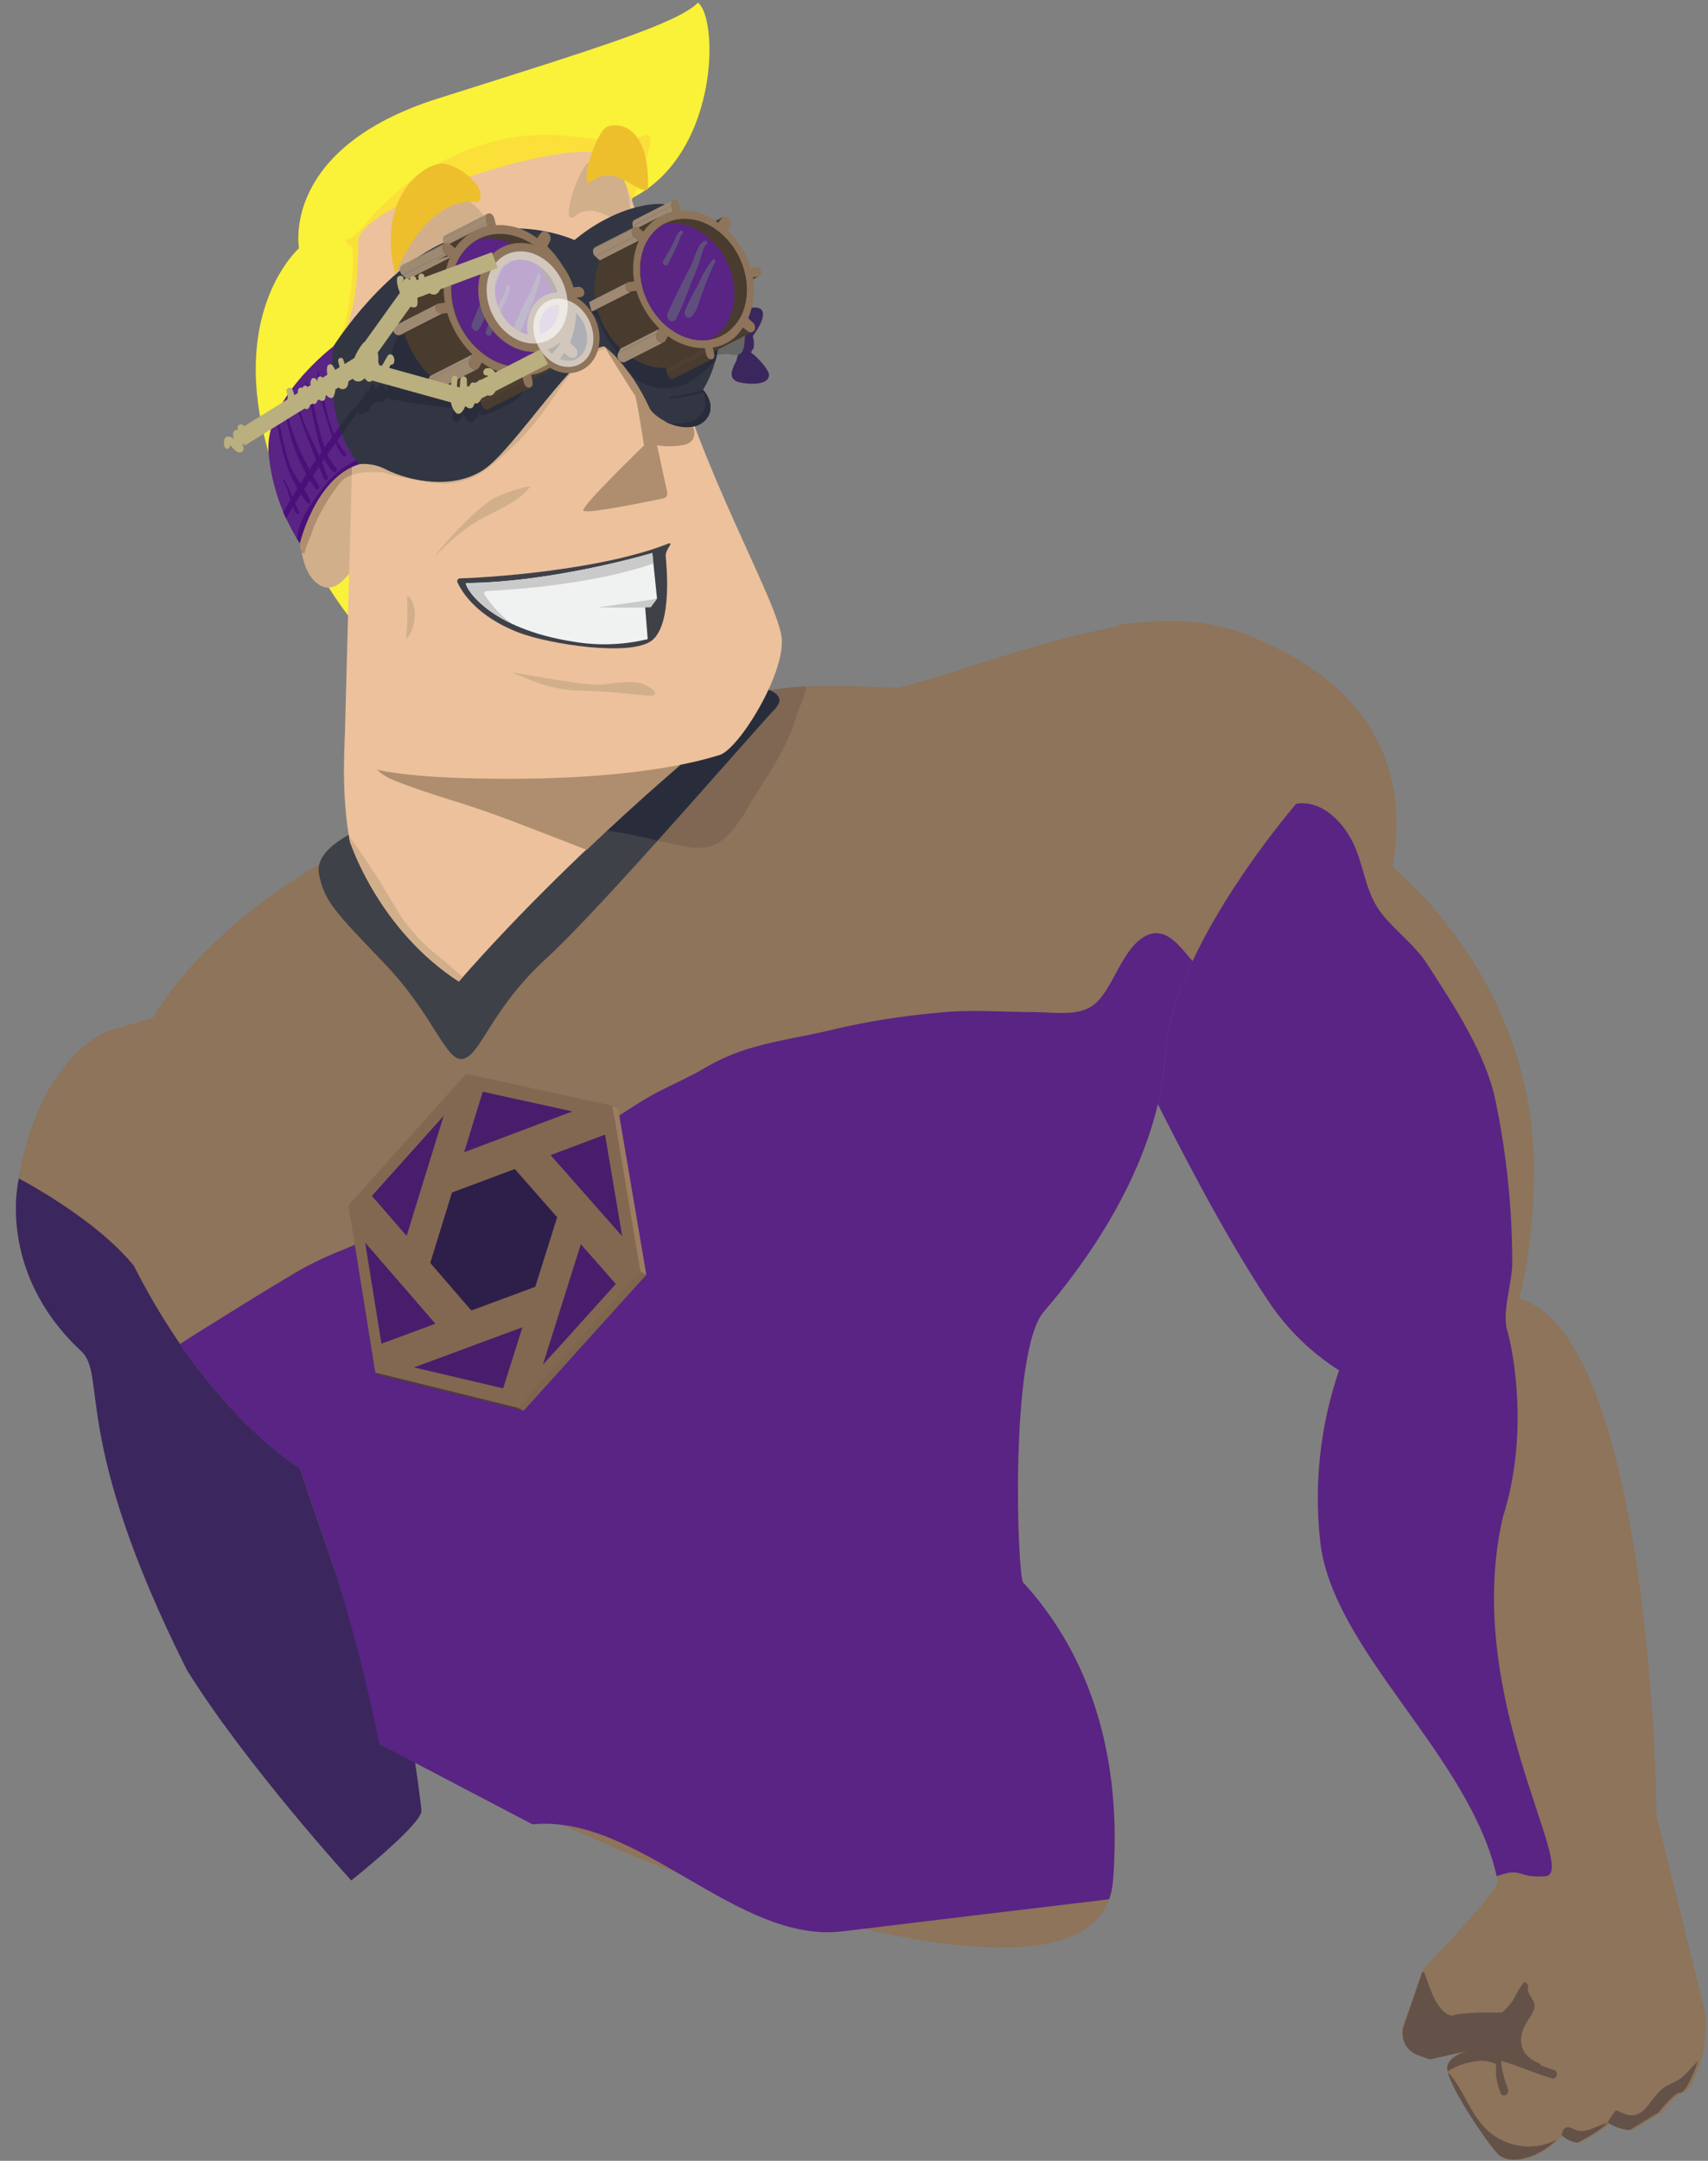 <?xml version="1.0" encoding="UTF-8"?>
<svg width="102px" height="129px" viewBox="0 0 102 129" version="1.1" xmlns="http://www.w3.org/2000/svg" xmlns:xlink="http://www.w3.org/1999/xlink">
    <rect x="0" y="0" width="102" height="129" fill="#808080" stroke="none"/>
    <title>4FFBF65D-E167-4DC0-A893-4EEF5E45D62A</title>
    <g id="Original" stroke="none" stroke-width="1" fill="none" fill-rule="evenodd">
        <g id="Dashboard---No-Backups-/-No-Snapshot-Key" transform="translate(-228, -97)">
            <g id="Backups-Widget---No-Key" transform="translate(190, 60)">
                <g id="Notification">
                    <g id="Graphic" transform="translate(30, 30)">
                        <g id="Notification-graphic" transform="translate(8, 7)">
                            <g id="Front_Stance" transform="translate(66, 37)">
                                <path d="M0.755,0.302 C0.755,0.302 4.292,-0.2 6.383,0.302 C7.927,0.674 19.315,3.571 17.114,15.025 C14.912,26.48 7.373,29.693 2.811,28.253 L0.755,0.302 Z" id="Path" fill="#8D745A"></path>
                                <path d="M3.392,25.433 C3.392,25.433 6.065,35.223 9.692,40.624 C13.32,46.025 17.335,45.213 18.509,49.403 C21.749,47.176 25.432,43.826 25.602,33.19 C25.771,22.554 18.678,15.134 13.722,12.195 C8.765,9.256 3.392,25.433 3.392,25.433 Z" id="Path" fill="#8D745A"></path>
                                <path d="M14.469,43.503 C14.469,43.503 12.102,48.286 12.828,54.961 C13.555,61.636 22.04,67.954 23.466,75.384 C22.728,76.746 18.966,80.556 18.966,80.556 L17.81,83.853 C17.565,84.572 17.928,85.358 18.63,85.627 L19.374,85.901 L22.268,85.244 C22.268,85.244 20.361,85.507 20.433,86.494 C20.506,87.481 22.739,90.813 23.473,91.603 C24.207,92.393 26.2,91.842 27.343,90.462 C27.608,90.722 27.949,90.889 28.315,90.936 C28.315,90.936 29.641,90.283 30.167,89.718 C30.559,89.98 31.011,90.137 31.479,90.174 L33.227,89.121 C33.227,89.121 34.21,87.892 34.536,87.923 C34.861,87.955 35.38,86.771 35.574,86.073 C35.768,85.374 36.028,83.913 35.747,82.835 C35.467,81.757 33.522,73.765 32.912,71.346 C32.961,68.21 32.057,40.905 23.982,40.399 C15.906,39.894 14.469,43.503 14.469,43.503 Z" id="Path" fill="#8D745A"></path>
                                <path d="M23.753,53.557 C25.328,48.641 24.369,43.658 24.02,42.467 C23.673,41.351 24.29,39.658 24.31,38.461 C24.312,35.261 23.992,32.069 23.355,28.934 C22.812,25.999 20.838,23.053 19.246,20.581 C18.554,19.478 17.412,18.642 16.584,17.631 C15.622,16.458 15.528,15.138 15.009,13.789 C14.192,11.658 12.06,9.951 10.101,11.637 C9.225,12.392 8.616,14.313 7.38,14.376 C4.918,14.367 2.463,14.11 0.052,13.607 L0.744,27.92 C1.09,28.116 2.025,28.229 2.821,28.271 C4.258,31.15 7.131,36.772 9.727,40.642 C10.836,42.319 12.282,43.739 13.971,44.81 C12.849,48.076 12.462,51.555 12.839,54.993 C13.552,61.552 21.738,67.746 23.383,75.008 C24.94,74.436 24.584,75.142 26.29,75.008 C28.35,74.822 21.275,64.235 23.753,53.557 Z" id="Path" fill="#592484"></path>
                                <path d="M22.472,89.805 C21.711,88.899 21.275,87.544 20.458,86.705 C20.735,87.846 22.739,90.824 23.424,91.561 C24.11,92.298 25.806,91.874 26.955,90.743 C25.428,91.526 23.57,91.137 22.472,89.805 L22.472,89.805 Z" id="Path" fill="#645148"></path>
                                <path d="M34.332,87.93 C34.653,87.958 35.166,86.793 35.37,86.104 L35.37,86.059 C35.1,86.354 34.84,86.656 34.557,86.922 C34.183,87.274 33.726,87.375 33.335,87.653 C32.473,88.267 32.151,89.879 30.718,89.057 L30.687,89.057 C30.645,89.017 30.588,88.999 30.531,89.007 C30.474,89.015 30.424,89.049 30.396,89.1 L30.178,89.426 C30.098,89.545 30.025,89.665 29.953,89.777 C29.926,89.772 29.899,89.772 29.873,89.777 C29.215,89.946 28.641,90.462 27.935,90.083 C27.588,89.9 27.353,89.995 27.26,90.434 C27.26,90.434 27.26,90.455 27.26,90.465 C27.517,90.714 27.846,90.872 28.198,90.918 C28.198,90.918 29.506,90.276 30.025,89.718 C30.412,89.974 30.856,90.128 31.317,90.164 L33.047,89.11 C33.047,89.11 34.01,87.899 34.332,87.93 Z" id="Path" fill="#645148"></path>
                                <path d="M21.42,86.21 C22.05,86.038 22.704,85.901 23.31,86.21 L23.341,86.21 C23.338,86.258 23.338,86.306 23.341,86.354 C23.333,86.528 23.333,86.703 23.341,86.877 C23.384,87.225 23.467,87.566 23.587,87.895 C23.705,88.274 24.175,88.064 24.051,87.702 C23.899,87.319 23.783,86.923 23.705,86.519 C23.68,86.371 23.67,86.206 23.639,86.052 C23.639,86.052 23.639,86.031 23.639,86.024 C24.677,86.322 25.64,86.771 26.671,87.077 C26.972,87.161 27.097,86.687 26.813,86.585 C26.529,86.484 26.27,86.389 26,86.297 C25.999,86.251 25.972,86.209 25.93,86.189 C25.107,85.837 24.646,85.258 24.909,84.296 C25.048,83.794 25.418,83.45 25.602,82.986 C25.816,82.424 25.162,82.175 25.255,81.631 C25.283,81.469 25.089,81.227 24.944,81.416 C24.722,81.747 24.518,82.091 24.335,82.445 C24.152,82.706 23.938,82.942 23.698,83.148 C23.672,83.144 23.647,83.144 23.622,83.148 C23.14,83.148 22.663,83.148 22.182,83.148 C21.873,83.165 21.565,83.204 21.257,83.221 C21.119,83.221 20.686,83.337 20.669,83.334 C19.786,83.134 19.347,81.546 19.073,80.816 C19.057,80.758 19.008,80.715 18.948,80.707 L17.841,83.924 C17.718,84.265 17.735,84.643 17.887,84.972 C18.039,85.301 18.314,85.556 18.651,85.679 L19.381,85.95 L21.645,85.437 C21.098,85.599 20.382,85.929 20.427,86.54 C20.432,86.582 20.44,86.625 20.451,86.666 C20.748,86.463 21.075,86.309 21.42,86.21 L21.42,86.21 Z" id="Path" fill="#645148"></path>
                            </g>
                            <g id="Hop">
                                <path d="M44.853,21.046 C44.875,21.002 44.892,20.956 44.906,20.909 C44.973,20.858 45.014,20.78 45.017,20.695 C45.017,20.695 45.017,20.671 45.017,20.66 C45.039,20.458 45.017,20.254 44.955,20.061 L44.955,20.061 C45.244,19.71 46.064,18.428 45.139,18.357 C44.781,18.355 44.43,18.46 44.131,18.659 C43.81,19.009 44.107,19.626 44.089,20.061 C44.068,20.139 44.068,20.221 44.089,20.299 C44.095,20.337 44.115,20.372 44.145,20.397 C44.068,20.547 44.035,20.716 44.051,20.884 C44.058,20.968 44.078,21.049 44.11,21.126 C44.044,21.248 44.001,21.381 43.984,21.519 C43.712,22.03 43.44,22.623 44.12,22.815 C44.522,22.931 45.97,23.082 45.921,22.346 C45.893,22.079 45.31,21.379 44.853,21.046 Z" id="Path" fill="#3B275D"></path>
                                <path d="M44.169,19.57 C43.821,19.545 43.471,19.545 43.122,19.57 C42.826,19.57 42.522,19.57 42.229,19.57 L42.229,19.57 C41.957,19.532 41.594,19.479 41.458,19.731 C41.322,19.984 41.458,20.579 41.566,20.842 C41.702,21.172 41.915,21.193 42.246,21.193 C42.578,21.193 43.06,21.168 43.461,21.133 C43.632,21.171 43.806,21.19 43.981,21.189 C44.424,21.168 44.435,20.657 44.473,20.303 C44.511,19.949 44.543,19.626 44.169,19.57 Z" id="Path" fill="#666666"></path>
                                <path d="M21.88,37.952 C21.5,37.85 17.138,32.621 15.63,25.363 C14.123,18.105 17.857,14.818 17.857,14.818 C17.857,14.818 16.719,8.86 26.173,5.874 C35.626,2.888 40.453,1.402 41.685,0.158 C43.046,1.265 42.875,10.521 36.45,12.329 C30.025,14.138 21.88,37.952 21.88,37.952 Z" id="Path" fill="#FAF139"></path>
                                <path d="M38.572,8.061 C36.858,8.657 35.187,8.187 33.435,8.078 C31.748,7.957 30.054,8.189 28.462,8.762 C26.962,9.278 25.549,10.023 24.274,10.97 C23.664,11.436 23.123,12.021 22.561,12.529 C22.282,12.789 21.483,13.893 20.963,14.204 C20.9,14.201 20.84,14.228 20.802,14.278 C20.766,14.285 20.73,14.285 20.694,14.278 C20.621,14.278 20.603,14.394 20.673,14.415 L20.732,14.415 C20.719,14.474 20.731,14.536 20.766,14.586 C20.8,14.636 20.854,14.669 20.914,14.678 C21.263,14.737 20.98,17.299 20.914,17.625 C20.774,18.547 20.624,19.591 20.191,20.429 C20.125,20.555 20.212,20.779 20.376,20.713 C21.249,20.457 21.552,20.211 21.744,19.283 C21.961,18.231 22.072,17.099 22.442,16.062 C22.825,14.859 23.705,13.879 24.857,13.374 C25.949,12.832 27.093,12.402 28.27,12.088 C30.852,11.478 33.714,11.678 36.296,12.168 C37.193,12.34 37.528,12.445 37.909,11.579 C38.323,10.56 38.643,9.504 38.865,8.425 C38.903,8.254 38.774,8.001 38.572,8.061 Z" id="Path" fill="#FBE039"></path>
                                <path d="M18.464,27.224 C18.464,27.224 16.897,33.449 19.022,34.889 C21.148,36.329 23.07,29.089 23.07,29.089 C23.07,29.089 21.141,25.03 21.039,24.883 C20.938,24.736 18.464,27.224 18.464,27.224 Z" id="Path" fill="#D1AF8B"></path>
                                <path d="M22.233,27.357 C21.076,27.347 19.996,27.939 19.378,28.921 C18.961,29.548 18.61,30.218 18.331,30.918 C18.206,31.23 18.188,31.7 17.839,32.138 L17.839,32.138 C17.858,32.284 17.886,32.429 17.923,32.572 C17.923,32.6 18.024,32.629 18.028,32.66 C18.045,32.8 17.839,32.94 18.188,33.074 L18.188,33.074 C18.217,32.841 18.284,32.615 18.387,32.404 C18.541,32.085 18.635,31.749 18.761,31.412 C19.075,30.681 19.467,29.985 19.93,29.338 C20.209,28.963 20.366,28.637 20.802,28.437 C21.259,28.246 21.753,28.162 22.247,28.192 L22.634,28.192 L22.233,27.357 Z" id="Path" fill="#AE8E6E"></path>
                                <path d="M1.123,70.367 C1.123,70.367 -0.272,75.838 4.805,80.625 C6.449,82.027 4.163,85.731 11.153,99.683 C14.667,105.35 20.977,112.262 20.977,112.262 C20.977,112.262 25.105,108.978 25.164,108.133 C25.224,107.289 20.977,80.625 20.977,80.625 L7.321,65.432 C7.321,65.432 2.53,62.702 1.123,70.367 Z" id="Path" fill="#3B275D"></path>
                                <path d="M23.636,104.621 C22.878,100.854 20.659,95.632 19.947,93.592 C19.235,91.553 17.899,87.634 17.899,87.634 C17.899,87.634 12.493,84.445 7.998,75.575 C5.705,72.729 1.123,70.353 1.123,70.353 C1.123,70.353 1.919,63.852 6.323,61.591 L9.15,60.761 C9.15,60.761 13.749,51.711 30.263,46.808 C46.776,41.905 41.597,40.5 53.644,41.068 C63.066,38.614 75.001,32.057 80.864,44.429 C78.728,45.922 69.997,56.106 69.592,62.923 C69.187,69.739 64.417,75.89 62.347,78.28 C60.278,80.671 60.76,93.985 61.109,94.468 C63.457,97.03 67.24,102.477 66.479,112.262 C65.718,122.047 37.909,110.835 37.909,110.835 L23.636,104.621 Z" id="Path" fill="#8D745A"></path>
                                <path d="M42.777,50.369 C43.684,49.896 44.337,48.789 44.832,47.933 C45.492,46.791 46.277,45.729 46.86,44.541 C47.147,43.95 47.387,43.337 47.575,42.708 C47.722,42.235 48.106,41.499 48.134,40.984 C44.644,41.134 43.709,41.912 39.783,43.532 C39.116,44.432 38.45,45.326 37.741,46.192 C37.291,46.742 36.809,47.268 36.345,47.818 C36.129,48.081 35.927,48.354 35.724,48.631 C35.742,48.61 35.375,49.199 35.375,49.195 C35.318,49.207 35.275,49.256 35.27,49.314 C35.256,49.305 35.237,49.308 35.227,49.323 C35.217,49.338 35.221,49.357 35.236,49.367 C35.25,49.385 35.268,49.4 35.288,49.412 C35.311,49.473 35.375,49.508 35.438,49.493 L35.438,49.493 C35.621,49.5 35.802,49.543 35.968,49.619 C35.998,49.641 36.037,49.648 36.072,49.638 C36.108,49.628 36.137,49.601 36.15,49.567 C37.34,49.693 38.488,50.04 39.657,50.268 C40.728,50.467 41.772,50.891 42.777,50.369 Z" id="Path" fill="#7F6754"></path>
                                <path d="M21.674,49.44 C21.674,49.44 18.726,50.551 19.047,52.171 C19.368,53.79 19.94,54.371 22.959,57.519 C25.977,60.666 26.651,63.533 27.708,63.2 C28.766,62.867 29.338,60.221 32.629,57.214 C35.92,54.207 45.014,43.651 46.274,42.333 C47.533,41.015 44.075,40.784 43.43,40.879 C42.784,40.973 21.674,49.44 21.674,49.44 Z" id="Path" fill="#3F4149"></path>
                                <path d="M43.43,40.879 C43.307,40.879 42.456,41.229 41.154,41.713 C41.004,41.895 40.858,42.063 40.714,42.266 C39.737,43.584 38.781,44.919 37.741,46.192 C37.291,46.742 36.809,47.268 36.345,47.818 C36.129,48.081 35.927,48.354 35.724,48.631 C35.742,48.61 35.375,49.199 35.375,49.195 C35.318,49.207 35.275,49.256 35.27,49.314 C35.256,49.305 35.237,49.308 35.227,49.323 C35.217,49.338 35.221,49.357 35.236,49.367 C35.25,49.385 35.268,49.4 35.288,49.412 C35.311,49.473 35.375,49.508 35.438,49.493 L35.438,49.493 C35.621,49.5 35.802,49.543 35.968,49.619 C35.998,49.641 36.037,49.648 36.072,49.638 C36.108,49.628 36.137,49.601 36.15,49.567 C37.197,49.718 38.235,49.925 39.259,50.187 C42.449,46.64 45.558,43.069 46.256,42.336 C47.533,41.005 44.075,40.784 43.43,40.879 Z" id="Path" fill="#292D3B"></path>
                                <path d="M69.592,62.933 C69.693,61.23 70.314,59.317 71.225,57.379 C71.215,57.37 71.206,57.361 71.197,57.35 C70.52,56.604 69.711,55.321 68.531,55.822 C67.516,56.254 66.888,57.673 66.381,58.577 C66.033,59.173 65.684,59.811 65.055,60.154 C64.172,60.645 62.857,60.431 61.88,60.424 C59.943,60.424 57.915,60.245 55.986,60.463 C53.942,60.642 51.913,60.963 49.913,61.423 C48.029,61.9 46.075,62.124 44.225,62.765 C43.462,63.033 42.728,63.377 42.034,63.792 C41.175,64.29 40.289,64.682 39.399,65.134 C37.727,65.989 36.258,67.185 34.604,68.061 C33.836,68.464 32.995,68.713 32.248,69.137 C31.434,69.626 30.654,70.17 29.914,70.766 C28.994,71.455 27.955,71.965 26.85,72.27 C25.845,72.561 24.822,72.69 23.852,73.1 C22.711,73.577 21.619,74.152 20.464,74.618 C19.511,74.987 18.588,75.43 17.703,75.943 C15.679,77.138 13.676,78.396 11.68,79.64 C11.366,79.836 11.055,80.036 10.748,80.236 C14.437,85.602 17.899,87.648 17.899,87.648 C17.899,87.648 19.239,91.549 19.947,93.606 C21.039,97.059 21.943,100.569 22.655,104.12 L31.795,108.911 C38.122,108.273 44.009,116.068 50.311,115.3 C55.623,114.655 60.934,114.016 66.245,113.383 C66.362,113.019 66.437,112.643 66.469,112.262 C67.23,102.477 63.447,97.03 61.098,94.468 C60.749,93.985 60.274,80.674 62.344,78.291 C64.413,75.908 69.191,69.743 69.592,62.933 Z" id="Path" fill="#592484"></path>
                                <path d="M55.176,78.901 C46.619,81.659 40.948,79.009 28.919,83.646 C25.559,86.383 23.646,90.778 21.856,90.098 C20.066,89.418 17.079,89.155 21.001,86.541 C24.923,83.926 30.046,78.393 41.939,77.127 C53.832,75.862 62.155,76.644 55.176,78.901 Z" id="Path" fill="#592484"></path>
                                <g id="Group" transform="translate(20.628, 63.785)">
                                    <polygon id="Path" fill="#7F664E" points="5.88 2.804 6.24 2.989 1.933 7.787 1.574 7.609"></polygon>
                                    <polygon id="Path" fill="#8C7156" points="1.574 7.609 1.933 7.787 4.017 10.188 3.657 10.006"></polygon>
                                    <polygon id="Path" fill="#491D6C" points="5.88 2.804 3.657 10.006 1.574 7.609"></polygon>
                                    <polygon id="Path" fill="#512178" points="5.88 2.804 6.24 2.989 4.017 10.188 3.657 10.006"></polygon>
                                    <polygon id="Path" fill="#917559" points="8.201 1.391 8.557 1.577 7.447 5.18 7.091 4.994"></polygon>
                                    <polygon id="Path" fill="#9C7E60" points="1.18 10.405 1.539 10.584 2.509 16.605 2.15 16.426"></polygon>
                                    <polygon id="Path" fill="#917559" points="6.351 7.398 6.707 7.581 5.409 11.793 5.053 11.611"></polygon>
                                    <polygon id="Path" fill="#4F2074" points="1.18 10.405 1.539 10.584 5.716 15.414 5.357 15.235"></polygon>
                                    <polygon id="Path" fill="#381753" points="5.357 15.235 5.716 15.414 2.509 16.605 2.15 16.426"></polygon>
                                    <polygon id="Path" fill="#64513E" points="10.11 5.993 10.466 6.179 6.707 7.581 6.351 7.398"></polygon>
                                    <polygon id="Path" fill="#8C7156" points="5.053 11.611 5.409 11.793 7.848 14.597 7.492 14.418"></polygon>
                                    <polygon id="Path" fill="#504031" points="13.54 2.562 13.893 2.748 8.557 1.577 8.201 1.391"></polygon>
                                    <polygon id="Path" fill="#381754" points="13.54 2.562 13.893 2.748 7.447 5.18 7.091 4.994"></polygon>
                                    <polygon id="Path" fill="#31204F" points="10.106 5.986 10.462 6.172 12.992 9.049 12.636 8.867"></polygon>
                                    <polygon id="Path" fill="#65513E" points="15.498 3.957 15.854 4.143 12.612 5.362 12.259 5.176"></polygon>
                                    <polygon id="Path" fill="#231739" points="11.331 13.016 11.687 13.195 7.859 14.618 7.499 14.439"></polygon>
                                    <polygon id="Path" fill="#332253" points="12.636 8.867 12.992 9.049 11.687 13.195 11.331 13.016"></polygon>
                                    <polygon id="Path" fill="#64503D" points="10.563 15.445 10.919 15.624 4.439 18.025 4.08 17.849"></polygon>
                                    <polygon id="Path" fill="#2D1242" points="9.419 19.086 9.775 19.262 4.439 18.025 4.08 17.849"></polygon>
                                    <polygon id="Path" fill="#491D6C" points="10.563 15.445 9.419 19.086 4.08 17.849"></polygon>
                                    <polygon id="Path" fill="#512178" points="10.563 15.445 10.919 15.624 9.775 19.262 9.419 19.086"></polygon>
                                    <polygon id="Path" fill="#2E1E4A" points="10.106 5.986 12.636 8.867 11.331 13.016 7.499 14.439 5.053 11.611 6.351 7.398"></polygon>
                                    <polygon id="Path" fill="#917459" points="14.053 10.472 14.406 10.654 12.141 17.846 11.785 17.671"></polygon>
                                    <polygon id="Path" fill="#8A6F55" points="12.259 5.176 12.612 5.362 16.876 10.195 16.524 10.013"></polygon>
                                    <polygon id="Path" fill="#572381" points="15.498 3.957 15.854 4.143 16.876 10.195 16.524 10.013"></polygon>
                                    <polygon id="Path" fill="#491D6C" points="14.053 10.472 16.137 12.848 11.785 17.671"></polygon>
                                    <polygon id="Path" fill="#4D1F73" points="14.053 10.472 14.406 10.654 16.489 13.027 16.137 12.848"></polygon>
                                    <polygon id="Path" fill="#471D69" points="16.137 12.848 16.489 13.027 12.141 17.846 11.785 17.671"></polygon>
                                    <path d="M15.934,2.225 L7.21,0.319 L0.23,8.127 L0.181,8.166 L1.787,18.161 L10.305,20.264 L17.634,12.14 L15.934,2.225 Z M16.524,10.013 L12.259,5.176 L15.501,3.957 L16.524,10.013 L16.524,10.013 Z M8.201,1.402 L13.54,2.572 L7.091,5.005 L8.201,1.402 L8.201,1.402 Z M5.88,2.804 L3.657,10.006 L1.563,7.609 L5.88,2.804 L5.88,2.804 Z M1.18,10.405 L5.367,15.235 L2.16,16.426 L1.19,10.405 L1.18,10.405 Z M9.426,19.097 L4.09,17.849 L10.574,15.449 L9.422,19.097 L9.426,19.097 Z M7.506,14.439 L5.064,11.611 L6.362,7.405 L10.117,6.004 L12.647,8.884 L11.342,13.034 L7.503,14.457 L7.506,14.439 Z M11.788,17.688 L14.057,10.489 L16.15,12.866 L11.799,17.688 L11.788,17.688 Z" id="Shape" fill="#826850" fill-rule="nonzero"></path>
                                    <polygon id="Path" fill="#491D6C" points="1.18 10.405 2.15 16.426 5.357 15.235"></polygon>
                                    <polygon id="Path" fill="#491D6C" points="8.201 1.391 13.54 2.562 7.091 4.994"></polygon>
                                    <polygon id="Path" fill="#504031" points="10.281 20.261 10.64 20.436 2.125 18.336 1.762 18.161"></polygon>
                                    <polygon id="Path" fill="#491D6C" points="15.498 3.957 16.524 10.013 12.259 5.176"></polygon>
                                    <polygon id="Path" fill="#7E664E" points="17.616 12.137 17.969 12.319 10.64 20.436 10.281 20.261"></polygon>
                                    <polygon id="Path" fill="#9C7D60" points="15.934 2.225 16.287 2.415 17.969 12.319 17.616 12.137"></polygon>
                                </g>
                                <path d="M42.114,43.9 L42.114,43.9 C39.636,43.595 35.208,30.291 35.208,30.291 C35.208,30.291 21.151,37.759 20.697,42.669 C20.244,47.579 20.917,50.303 20.917,50.303 C20.973,50.422 22.62,55.482 27.401,58.598 C34.935,49.984 44.079,42.757 44.079,42.757 L42.114,43.9 Z" id="Path" fill="#ECC19C"></path>
                                <path d="M27.401,58.598 C27.478,58.507 27.558,58.419 27.635,58.332 C27.143,57.929 26.707,57.501 26.204,57.102 C25.338,56.434 24.581,55.634 23.96,54.732 C23.548,54.081 23.147,53.397 22.756,52.731 C22.756,52.731 20.823,49.745 20.854,49.994 C20.86,50.131 20.893,50.266 20.952,50.39 C21.207,51.088 22.938,55.693 27.401,58.598 Z" id="Path" fill="#D1AF8B"></path>
                                <path d="M42.585,43.626 L42.114,43.9 C41.892,43.857 41.686,43.755 41.517,43.605 C41.28,43.64 41.043,43.689 40.819,43.724 C39.863,43.864 38.914,43.977 37.951,44.075 C36.087,44.236 34.231,44.488 32.367,44.646 C30.504,44.804 28.619,44.877 26.735,44.877 C25.899,44.834 25.061,44.834 24.225,44.877 C23.559,44.893 22.893,44.948 22.233,45.042 C22.126,45.08 22.045,45.168 22.015,45.277 C21.984,45.387 22.008,45.504 22.079,45.592 C22.225,45.756 22.396,45.895 22.585,46.006 C23.035,46.451 23.706,46.658 24.288,46.875 C25.44,47.303 26.602,47.657 27.778,48.028 C29.949,48.729 32.06,49.588 34.182,50.401 C34.426,50.495 34.726,50.625 35.04,50.734 C38.296,47.636 41.179,45.179 42.773,43.854 C42.764,43.746 42.689,43.655 42.585,43.626 Z" id="Path" fill="#AE8E6E"></path>
                                <path d="M21.022,27.81 L20.586,44.232 L20.645,44.723 C20.645,44.723 19.42,46.293 28.546,46.475 C37.671,46.658 41.831,45.424 42.972,45.074 C44.113,44.723 46.86,40.293 46.685,38.127 C46.511,35.961 41.733,27.929 39.908,20.425 C38.083,12.922 37.727,10.588 36.087,9.312 C34.447,8.036 21.762,12.007 21.402,14.299 C21.402,19.055 20.54,19.335 20.156,21.526 C20.129,23.652 20.42,25.771 21.022,27.81 L21.022,27.81 Z" id="Path" fill="#ECC19C"></path>
                                <path d="M32.364,24.701 C32.936,23.916 33.459,23.085 34.07,22.332 C34.283,22.044 34.516,21.773 34.768,21.519 C35.158,21.213 35.602,20.985 36.077,20.846 C36.234,20.783 36.244,20.495 36.045,20.495 C34.649,20.453 33.63,21.922 32.96,22.984 C32.496,23.72 31.955,24.438 31.428,25.136 C30.867,25.79 30.246,26.39 29.572,26.926 C28.835,27.589 28.092,28.328 27.059,28.451 C26.201,28.56 25.29,28.325 24.445,28.174 C23.974,28.09 23.507,27.95 23.049,27.824 C23.141,27.78 23.194,27.682 23.18,27.581 C23.165,27.48 23.087,27.401 22.987,27.386 C22.303,27.277 21.604,27.347 20.956,27.589 L21.022,27.803 L21.022,28.356 C21.422,28.222 21.843,28.164 22.264,28.185 L22.826,28.185 C23.035,28.251 23.241,28.318 23.454,28.37 C24.18,28.549 24.92,28.668 25.656,28.794 C26.996,29.052 28.379,28.663 29.39,27.743 C30.506,26.86 31.506,25.838 32.364,24.701 L32.364,24.701 Z" id="Path" fill="#D1AF8B"></path>
                                <path d="M23.943,18.14 C23.943,18.14 25.74,13.384 28.884,13.829 C29.624,13.051 27.785,11.579 26.79,11.52 C25.796,11.46 22.798,13.339 23.943,18.14 Z" id="Path" fill="#D1AF8B"></path>
                                <path d="M34.328,12.904 C33.379,13.658 34.524,9.953 35.208,9.669 C35.892,9.386 37.773,9.596 37.65,13.37 C37.228,13.889 35.717,11.807 34.328,12.904 Z" id="Path" fill="#D1AF8B"></path>
                                <path d="M23.594,16.388 C23.594,16.388 25.391,11.632 28.535,12.077 C29.275,11.299 27.436,9.827 26.441,9.768 C25.447,9.708 22.449,11.586 23.594,16.388 Z" id="Path" fill="#EEBF2D"></path>
                                <path d="M35.375,10.801 C34.426,11.555 35.571,7.85 36.255,7.567 C36.939,7.283 38.82,7.493 38.697,11.268 C38.275,11.786 36.764,9.704 35.375,10.801 Z" id="Path" fill="#EEBF2D"></path>
                                <path d="M27.317,34.759 C27.296,34.706 27.303,34.645 27.336,34.598 C27.369,34.552 27.424,34.525 27.481,34.528 C28.821,34.5 35.696,34.086 39.793,32.499 C40.383,32.257 39.72,32.762 39.755,33.2 C39.79,33.638 40.174,37.199 38.956,38.215 C37.738,39.231 32.807,38.464 30.982,37.766 C28.462,36.799 27.572,35.324 27.317,34.759 Z" id="Path" fill="#3F4149"></path>
                                <path d="M38.956,33.014 C38.956,33.014 33.082,34.766 27.82,34.808 C27.778,35.082 29.167,37.532 34.283,38.313 C35.744,38.559 37.24,38.505 38.68,38.155 L38.502,35.93 L39.238,35.744 L38.956,33.014 Z" id="Path" fill="#F0F1F1"></path>
                                <path d="M39.846,29.401 C39.88,29.559 39.78,29.716 39.622,29.751 C38.575,29.968 35.054,30.694 34.845,30.487 C34.635,30.28 38.46,26.597 38.46,26.597 C38.46,26.597 38.01,23.681 37.923,23.604 C37.835,23.527 36.087,20.678 36.087,20.678 C36.087,20.678 39.172,22.504 39.908,23.264 C40.505,23.98 41.015,24.763 41.43,25.598 C41.43,25.598 41.713,26.467 40.701,26.583 C40.217,26.664 39.722,26.664 39.238,26.583 L39.846,29.401 Z" id="Path" fill="#AE8E6E"></path>
                                <path d="M26.009,33.172 C25.614,33.575 28.071,30.526 29.586,29.692 C30.545,29.264 31.725,28.945 31.645,29.075 C31.564,29.204 31.188,29.685 30.067,30.291 C28.947,30.897 28.019,31.129 26.009,33.172 Z" id="Path" fill="#D1AF8B"></path>
                                <path d="M24.313,35.769 C24.354,36.497 24.338,37.227 24.264,37.952 C24.145,38.404 24.683,37.798 24.763,36.862 C24.843,35.926 24.271,35.327 24.313,35.769 Z" id="Path" fill="#D1AF8B"></path>
                                <path d="M30.716,40.209 C29.949,39.943 34.939,41.033 36.087,40.857 C37.235,40.682 38.055,40.654 38.53,40.886 C39.005,41.117 39.312,41.394 39.008,41.506 C38.704,41.618 36.914,41.268 34.82,41.239 C32.726,41.211 31.613,40.521 30.716,40.209 Z" id="Path" fill="#D1AF8B"></path>
                                <path d="M36.087,20.678 C36.087,20.678 37.577,21.697 38.83,24.445 C39.528,25.349 41.325,25.924 42.114,25.079 C42.903,24.235 41.988,23.264 41.988,23.264 C42.761,21.986 43.072,20.48 42.868,18.999 C42.48,16.633 41.21,12.761 40.205,12.315 C39.2,11.87 36.366,12.435 33.951,14.643 C33.452,17.916 35.054,20.138 36.087,20.678 Z" id="Path" fill="#323643"></path>
                                <path d="M42.749,20.678 C41.723,21.312 40.495,21.824 39.315,21.761 C39.068,21.622 38.805,21.511 38.533,21.431 C38.45,21.431 38.226,21.396 37.996,21.368 C37.777,21.194 37.585,20.989 37.427,20.758 C37.375,20.372 37.185,20.017 36.893,19.759 C36.583,19.123 36.218,18.515 35.801,17.944 C35.737,17.872 35.639,17.842 35.546,17.866 C35.453,17.889 35.38,17.962 35.358,18.056 C35.232,18.28 35.257,18.559 35.421,18.757 C35.49,18.831 35.599,18.848 35.679,18.901 C35.917,19.558 36.239,20.181 36.638,20.755 L36.754,20.926 L36.785,20.989 C36.782,21.005 36.782,21.02 36.785,21.035 C36.788,21.165 36.819,21.293 36.876,21.41 C36.956,21.498 37.04,21.596 37.131,21.701 C37.15,21.717 37.171,21.731 37.193,21.743 L37.302,21.911 C37.382,22.009 37.466,22.118 37.549,22.234 C37.797,22.535 38.116,22.769 38.478,22.914 C39.388,23.329 40.444,23.265 41.297,22.742 C41.807,22.388 42.286,21.99 42.728,21.554 C42.818,21.221 42.881,20.881 42.917,20.537 L42.749,20.678 Z" id="Path" fill="#292D3B"></path>
                                <g id="Group" transform="translate(34.935, 11.916)">
                                    <path d="M10.413,4.556 L8.096,5.737 C8.064,5.755 8.028,5.766 7.991,5.769 L10.305,4.588 C10.343,4.585 10.38,4.574 10.413,4.556" id="Path" fill="#493C2F"></path>
                                    <polygon id="Path" fill="#473A2D" points="10.305 4.595 7.991 5.776 7.702 5.811 10.019 4.63"></polygon>
                                    <path d="M8.152,1.121 L5.838,2.303 C5.862,2.262 5.895,2.228 5.936,2.204 L8.253,1.027 C8.211,1.048 8.176,1.081 8.152,1.121" id="Path" fill="#493C2F"></path>
                                    <polygon id="Path" fill="#4A3D2F" points="7.964 1.388 5.646 2.569 5.838 2.303 8.156 1.121"></polygon>
                                    <path d="M8.173,8.127 L5.856,9.305 C7.021,8.713 7.622,7.223 7.252,5.586 C6.784,3.596 5.032,2.141 3.329,2.345 C3.036,2.378 2.751,2.463 2.488,2.597 L4.791,1.402 C5.055,1.268 5.339,1.183 5.632,1.15 C7.335,0.946 9.087,2.401 9.555,4.395 C9.939,6.028 9.339,7.518 8.159,8.113" id="Path" fill="#493C2F"></path>
                                    <path d="M10.019,7.886 L7.705,9.067 C7.678,9.08 7.648,9.088 7.618,9.091 C7.536,9.101 7.453,9.076 7.391,9.021 L9.708,7.84 C9.771,7.895 9.853,7.921 9.935,7.914 C9.965,7.91 9.993,7.901 10.019,7.886" id="Path" fill="#493C2F"></path>
                                    <polygon id="Path" fill="#493C2F" points="9.708 7.84 7.391 9.021 7.112 8.811 9.426 7.63"></polygon>
                                    <path d="M5.161,0.389 L2.844,1.57 C2.809,1.416 2.844,1.279 2.938,1.22 L5.252,0.039 C5.154,0.091 5.126,0.228 5.161,0.389" id="Path" fill="#9E8973"></path>
                                    <polygon id="Path" fill="#9E8973" points="5.242 0.725 2.924 1.907 2.844 1.57 5.161 0.389"></polygon>
                                    <path d="M8.173,8.127 L5.856,9.305 C7.021,8.713 7.622,7.223 7.252,5.586 C6.784,3.596 5.032,2.141 3.329,2.345 C3.036,2.378 2.751,2.463 2.488,2.597 L4.791,1.402 C5.055,1.268 5.339,1.183 5.632,1.15 C7.335,0.946 9.087,2.401 9.555,4.395 C9.939,6.028 9.339,7.518 8.159,8.113" id="Path" fill="#493C2F"></path>
                                    <path d="M8.173,8.127 L5.856,9.305 C7.021,8.713 7.622,7.223 7.252,5.586 C6.784,3.596 5.032,2.141 3.329,2.345 C3.036,2.378 2.751,2.463 2.488,2.597 L4.791,1.402 C5.055,1.268 5.339,1.183 5.632,1.15 C7.335,0.946 9.087,2.401 9.555,4.395 C9.939,6.028 9.339,7.518 8.159,8.113" id="Path" fill="#493C2F"></path>
                                    <path d="M8.442,8.562 L6.124,9.739 C5.869,9.867 5.596,9.957 5.315,10.006 L7.632,8.825 C7.913,8.774 8.185,8.686 8.442,8.562" id="Path" fill="#493C2F"></path>
                                    <polygon id="Path" fill="#4D3F31" points="7.234 9.221 4.917 10.402 4.837 10.062 7.154 8.881"></polygon>
                                    <path d="M7.618,9.505 L5.301,10.686 C5.279,10.697 5.256,10.705 5.231,10.707 C5.078,10.707 4.959,10.584 4.917,10.402 L7.234,9.221 C7.276,9.403 7.395,9.543 7.548,9.526 C7.573,9.523 7.596,9.516 7.618,9.505" id="Path" fill="#493C2F"></path>
                                    <path d="M3.49,1.917 L1.173,3.098 C1.452,2.695 1.826,2.368 2.261,2.145 L4.579,0.964 C4.143,1.187 3.769,1.514 3.49,1.917" id="Path" fill="#493C2F"></path>
                                    <path d="M2.83,1.752 L0.513,2.933 C0.539,2.893 0.573,2.859 0.614,2.835 L2.931,1.654 C2.89,1.678 2.856,1.712 2.83,1.752" id="Path" fill="#9E8973"></path>
                                    <path d="M8.173,8.127 L5.856,9.305 C5.591,9.441 5.304,9.528 5.008,9.561 C3.315,9.761 1.556,8.31 1.089,6.315 C0.708,4.682 1.309,3.189 2.485,2.597 L4.791,1.402 C3.626,1.994 3.022,3.505 3.396,5.12 C3.863,7.118 5.618,8.565 7.314,8.366 C7.61,8.332 7.897,8.247 8.162,8.113" id="Path" fill="#3D2E1E"></path>
                                    <polygon id="Path" fill="#9E8973" points="3.207 2.457 0.89 3.638 0.625 3.4 2.942 2.218"></polygon>
                                    <path d="M2.942,2.218 L0.625,3.4 C0.484,3.288 0.437,3.094 0.513,2.93 L2.83,1.752 C2.753,1.916 2.8,2.111 2.942,2.222" id="Path" fill="#9E8973"></path>
                                    <path d="M7.154,8.881 L4.837,10.062 C4.046,10.061 3.276,9.807 2.638,9.336 L4.952,8.155 C5.591,8.625 6.362,8.879 7.154,8.881" id="Path" fill="#493C2F"></path>
                                    <path d="M2.935,4.907 L0.618,6.088 C0.474,5.261 0.568,4.409 0.89,3.634 L3.207,2.453 C2.889,3.222 2.794,4.065 2.935,4.886" id="Path" fill="#493C2F"></path>
                                    <path d="M5.632,1.164 C7.335,0.96 9.087,2.415 9.555,4.409 C10.023,6.403 9.028,8.18 7.328,8.38 C5.629,8.579 3.877,7.132 3.409,5.134 C2.942,3.137 3.936,1.363 5.632,1.164 Z" id="Path" fill="#493C2F"></path>
                                    <polygon id="Path" fill="#9E8973" points="4.292 7.984 1.975 9.165 2.122 8.884 4.439 7.703"></polygon>
                                    <path d="M4.439,7.71 L2.122,8.891 C1.487,8.266 1.016,7.493 0.75,6.641 L3.067,5.46 C3.333,6.312 3.804,7.085 4.439,7.71" id="Path" fill="#493C2F"></path>
                                    <path d="M4.708,8.513 L2.39,9.694 C2.368,9.707 2.343,9.715 2.317,9.718 C2.233,9.724 2.15,9.697 2.087,9.641 C1.947,9.526 1.901,9.331 1.975,9.165 L4.292,7.984 C4.218,8.15 4.264,8.345 4.404,8.46 C4.468,8.516 4.55,8.543 4.634,8.537 C4.66,8.534 4.685,8.526 4.708,8.513" id="Path" fill="#9E8973"></path>
                                    <polygon id="Path" fill="#473A2D" points="3.067 5.453 0.75 6.634 0.464 6.666 2.781 5.488"></polygon>
                                    <path d="M10.173,4.03 C10.337,4.005 10.491,4.115 10.522,4.279 C10.548,4.351 10.537,4.43 10.495,4.493 C10.452,4.556 10.381,4.594 10.305,4.595 L10.019,4.63 C10.162,5.457 10.069,6.307 9.75,7.083 L10.016,7.328 C10.152,7.443 10.195,7.636 10.12,7.798 C10.081,7.866 10.013,7.911 9.935,7.921 C9.853,7.928 9.771,7.902 9.708,7.847 L9.426,7.637 C9.038,8.286 8.379,8.725 7.632,8.832 L7.712,9.182 C7.754,9.364 7.712,9.533 7.548,9.533 C7.384,9.533 7.276,9.41 7.234,9.228 L7.154,8.877 C6.362,8.876 5.591,8.622 4.952,8.152 L4.805,8.415 C4.772,8.481 4.708,8.525 4.634,8.534 C4.55,8.54 4.468,8.512 4.404,8.457 C4.264,8.341 4.218,8.146 4.292,7.98 L4.439,7.7 C3.804,7.075 3.333,6.302 3.067,5.45 L2.781,5.481 C2.618,5.509 2.462,5.4 2.432,5.236 C2.406,5.165 2.416,5.085 2.459,5.022 C2.502,4.959 2.573,4.922 2.649,4.921 L2.935,4.886 C2.794,4.065 2.889,3.222 3.207,2.453 L2.942,2.215 C2.8,2.104 2.753,1.909 2.83,1.745 C2.866,1.679 2.933,1.634 3.008,1.626 C3.089,1.621 3.169,1.647 3.231,1.7 L3.49,1.914 C3.904,1.312 4.526,0.888 5.235,0.722 L5.154,0.371 C5.112,0.186 5.154,0.021 5.315,0.021 C5.475,0.021 5.591,0.14 5.632,0.326 L5.713,0.659 C6.529,0.618 7.331,0.883 7.964,1.402 L8.152,1.136 C8.188,1.069 8.255,1.024 8.33,1.016 C8.413,1.011 8.494,1.039 8.557,1.093 C8.695,1.208 8.741,1.402 8.669,1.567 L8.522,1.84 C9.155,2.461 9.624,3.231 9.886,4.079 L10.173,4.03 Z M7.328,8.38 C9.031,8.18 10.026,6.403 9.558,4.409 C9.091,2.415 7.339,0.96 5.636,1.164 C3.933,1.367 2.942,3.144 3.409,5.134 C3.877,7.125 5.632,8.579 7.328,8.38 L7.328,8.38 Z" id="Shape" fill="#8D745A" fill-rule="nonzero"></path>
                                    <path d="M2.792,5.485 L0.464,6.659 C0.301,6.687 0.145,6.577 0.115,6.414 C0.076,6.303 0.123,6.181 0.227,6.126 L2.544,4.949 C2.49,4.976 2.448,5.024 2.429,5.082 C2.41,5.139 2.415,5.203 2.443,5.257 C2.473,5.421 2.628,5.53 2.792,5.502" id="Path" fill="#9E8973"></path>
                                </g>
                                <path d="M20.481,27.974 C21.306,27.584 22.266,27.607 23.07,28.037 C24.484,28.738 27.059,29.257 28.891,28.037 C30.723,26.818 34.447,20.811 36.087,20.678 C34.887,18.196 34.566,14.45 34.566,14.45 C34.566,14.45 31.526,12.824 27.342,14.159 C23.158,15.494 19.909,20.678 19.909,20.678 L18.736,24.088 L20.481,27.974 Z" id="Path" fill="#323643"></path>
                                <path d="M31.03,23.078 L30.821,23.012 C30.605,22.945 30.455,23.204 30.528,23.362 C30.083,23.687 29.596,23.949 29.08,24.14 C29.035,23.945 28.853,23.813 28.654,23.832 C28.492,23.826 28.347,23.934 28.305,24.091 C28.244,24.089 28.185,24.109 28.137,24.147 C28.113,24.11 28.081,24.079 28.043,24.056 C27.984,24.018 27.918,23.982 27.848,23.944 L27.848,23.944 C27.788,23.85 27.679,23.798 27.569,23.811 C27.141,23.646 26.757,23.386 26.445,23.05 C26.411,22.998 26.358,22.96 26.297,22.947 C26.236,22.934 26.173,22.946 26.12,22.98 C25.866,22.419 25.443,21.887 25.189,21.326 C24.756,20.379 24.55,19.343 24.585,18.301 C24.591,18.147 24.47,18.016 24.316,18.011 C24.162,18.005 24.032,18.126 24.027,18.28 C23.966,18.746 23.966,19.217 24.027,19.682 C24.015,19.692 24.005,19.702 23.995,19.714 C23.605,20.273 23.365,20.923 23.297,21.603 C23.176,22.194 23.114,22.797 23.112,23.401 C23.095,23.337 23.058,23.281 23.008,23.239 C23.008,23.204 23.008,23.173 23.008,23.134 C22.992,23.052 22.933,22.985 22.854,22.959 C22.774,22.933 22.687,22.954 22.627,23.012 C22.578,23.069 22.532,23.13 22.491,23.194 L22.411,23.236 C22.412,23.168 22.406,23.1 22.393,23.033 C22.385,22.983 22.346,22.945 22.297,22.936 C22.248,22.927 22.198,22.951 22.174,22.994 C22.104,23.081 22.061,23.185 22.048,23.296 C21.899,23.301 21.781,23.423 21.779,23.572 C21.779,23.572 21.779,23.6 21.779,23.614 L21.758,23.614 L21.73,23.653 L21.73,23.653 C21.658,23.742 21.592,23.837 21.535,23.937 C21.326,24.196 21.057,24.438 20.865,24.687 C20.593,25.037 20.341,25.412 20.08,25.777 C19.965,25.935 19.853,26.092 19.731,26.254 L19.905,26.646 L20.279,26.117 C20.628,25.647 20.938,25.164 21.301,24.715 C21.323,24.693 21.343,24.67 21.36,24.645 C21.397,24.707 21.463,24.745 21.535,24.745 C21.607,24.745 21.673,24.707 21.709,24.645 C21.709,24.627 21.73,24.606 21.744,24.589 C21.81,24.619 21.885,24.62 21.951,24.592 C22.017,24.564 22.069,24.509 22.093,24.442 C22.118,24.364 22.139,24.294 22.16,24.221 C22.198,24.213 22.234,24.196 22.264,24.172 C22.324,24.112 22.379,24.053 22.432,23.989 C22.504,24.052 22.611,24.052 22.683,23.989 C22.804,24.04 22.943,23.993 23.011,23.881 C23.038,23.844 23.06,23.804 23.077,23.762 C23.699,23.91 24.328,24.027 24.962,24.112 C25.66,24.161 26.4,24.319 27.115,24.375 C27.022,24.565 26.988,24.779 27.017,24.988 C27.036,25.09 27.116,25.17 27.218,25.188 C27.32,25.206 27.422,25.158 27.474,25.069 C27.546,24.936 27.606,24.796 27.652,24.652 C27.721,24.86 27.841,25.047 28.001,25.195 C28.066,25.233 28.144,25.238 28.212,25.209 C28.281,25.18 28.332,25.12 28.35,25.048 C28.35,25.02 28.368,24.999 28.375,24.974 C28.451,24.973 28.52,24.928 28.553,24.859 C28.622,24.756 28.649,24.63 28.626,24.508 C28.626,24.652 28.755,24.859 28.926,24.778 C29.624,24.515 30.647,24.137 31.118,23.555 C31.184,23.486 31.213,23.389 31.196,23.294 C31.179,23.199 31.117,23.119 31.03,23.078 Z" id="Path" fill="#292D3B"></path>
                                <g id="Group" transform="translate(23.419, 12.617)">
                                    <path d="M11.342,5.092 L8.805,6.386 C8.77,6.404 8.732,6.415 8.693,6.417 L11.23,5.127 C11.269,5.122 11.307,5.11 11.342,5.092" id="Path" fill="#493C2F"></path>
                                    <polygon id="Path" fill="#473A2D" points="11.23 5.127 8.693 6.417 8.375 6.456 10.912 5.162"></polygon>
                                    <path d="M8.871,1.325 L6.334,2.614 C6.359,2.57 6.397,2.533 6.442,2.509 L8.979,1.216 C8.933,1.24 8.895,1.278 8.871,1.325" id="Path" fill="#493C2F"></path>
                                    <polygon id="Path" fill="#4A3D2F" points="8.665 1.616 6.128 2.909 6.334 2.618 8.871 1.325"></polygon>
                                    <path d="M10.912,8.73 L8.375,10.023 C8.347,10.038 8.316,10.047 8.285,10.051 C8.194,10.059 8.103,10.03 8.033,9.971 L10.57,8.678 C10.639,8.737 10.728,8.767 10.818,8.762 C10.85,8.758 10.881,8.748 10.909,8.734" id="Path" fill="#493C2F"></path>
                                    <polygon id="Path" fill="#493C2F" points="10.57 8.678 8.033 9.971 7.73 9.739 10.267 8.446"></polygon>
                                    <path d="M5.584,0.515 L3.047,1.808 C3.008,1.644 3.047,1.493 3.148,1.437 L5.685,0.144 C5.573,0.2 5.545,0.35 5.584,0.515" id="Path" fill="#9E8973"></path>
                                    <polygon id="Path" fill="#9E8973" points="5.681 0.887 3.144 2.18 3.057 1.808 5.594 0.515"></polygon>
                                    <path d="M9.181,9.463 L6.63,10.763 C6.351,10.899 6.054,10.997 5.748,11.054 L8.285,9.761 C8.591,9.704 8.888,9.606 9.168,9.47" id="Path" fill="#493C2F"></path>
                                    <polygon id="Path" fill="#4D3F31" points="7.862 10.192 5.325 11.485 5.238 11.117 7.775 9.824"></polygon>
                                    <path d="M8.285,10.514 L5.748,11.804 C5.725,11.818 5.7,11.826 5.674,11.828 C5.5,11.849 5.374,11.695 5.325,11.478 L7.862,10.185 C7.911,10.384 8.037,10.535 8.211,10.535 C8.237,10.532 8.262,10.525 8.285,10.514" id="Path" fill="#493C2F"></path>
                                    <path d="M3.765,2.194 L1.228,3.505 C1.531,3.059 1.94,2.698 2.418,2.453 L4.955,1.16 C4.477,1.404 4.068,1.766 3.765,2.211" id="Path" fill="#493C2F"></path>
                                    <path d="M3.043,2.012 L0.506,3.305 C0.53,3.259 0.566,3.221 0.611,3.196 L3.141,1.903 C3.096,1.928 3.06,1.966 3.036,2.012" id="Path" fill="#9E8973"></path>
                                    <path d="M8.888,8.993 L6.351,10.286 C6.062,10.434 5.749,10.528 5.427,10.563 C3.57,10.784 1.647,9.193 1.134,7.009 C0.715,5.218 1.375,3.589 2.649,2.937 L5.186,1.644 C3.912,2.296 3.252,3.925 3.671,5.716 C4.184,7.9 6.114,9.491 7.964,9.27 C8.286,9.234 8.599,9.14 8.888,8.993" id="Path" fill="#3D2E1E"></path>
                                    <polygon id="Path" fill="#9E8973" points="3.451 2.779 0.914 4.072 0.625 3.817 3.162 2.523"></polygon>
                                    <path d="M3.162,2.523 L0.625,3.817 C0.471,3.695 0.422,3.482 0.506,3.305 L3.043,2.012 C2.959,2.189 3.008,2.402 3.162,2.523" id="Path" fill="#9E8973"></path>
                                    <path d="M7.775,9.813 L5.235,11.117 C4.367,11.111 3.524,10.831 2.823,10.318 L5.36,9.025 C6.06,9.537 6.902,9.817 7.768,9.824" id="Path" fill="#493C2F"></path>
                                    <path d="M3.158,5.446 L0.621,6.739 C0.463,5.841 0.564,4.915 0.914,4.072 L3.451,2.779 C3.101,3.622 3,4.547 3.158,5.446" id="Path" fill="#493C2F"></path>
                                    <path d="M8.888,8.993 L6.351,10.286 C7.629,9.634 8.288,8.001 7.869,6.21 C7.356,4.03 5.427,2.439 3.573,2.66 C3.251,2.696 2.938,2.79 2.649,2.937 L5.186,1.644 C5.475,1.498 5.789,1.404 6.111,1.367 C7.971,1.146 9.893,2.737 10.403,4.917 C10.825,6.708 10.166,8.341 8.888,8.993" id="Path" fill="#493C2F"></path>
                                    <path d="M9.66,5.176 C9.147,2.993 7.217,1.405 5.364,1.626 C5.292,1.635 5.221,1.648 5.151,1.665 C3.898,2.327 3.256,3.943 3.671,5.716 C4.184,7.9 6.114,9.491 7.964,9.27 C8.036,9.261 8.109,9.248 8.18,9.231 C9.422,8.569 10.075,6.95 9.66,5.176 Z" id="Path" fill="#592484"></path>
                                    <path d="M6.718,2.134 C6.145,3.697 5.346,5.187 4.753,6.75 L4.753,6.75 L4.753,6.771 L4.753,6.771 C4.694,7.009 4.98,7.283 5.161,7.055 C5.605,6.494 5.723,5.558 5.974,4.893 C6.356,4.021 6.691,3.129 6.979,2.222 C7.005,2.173 6.999,2.113 6.964,2.07 C6.93,2.027 6.874,2.008 6.82,2.022 C6.767,2.036 6.727,2.08 6.718,2.134 L6.718,2.134 Z" id="Path" fill="#5F4F7C"></path>
                                    <path d="M6.833,4.5 C6.77,4.98 6.365,5.53 6.135,5.961 C5.924,6.349 5.74,6.751 5.584,7.164 C5.514,7.367 5.821,7.546 5.915,7.332 C6.163,6.792 6.376,6.235 6.613,5.692 C6.821,5.324 6.964,4.923 7.035,4.507 C7.037,4.471 7.018,4.436 6.988,4.417 C6.957,4.398 6.918,4.397 6.887,4.414 C6.855,4.431 6.834,4.464 6.833,4.5 Z" id="Path" fill="#5F4F7C"></path>
                                    <path d="M8.682,3.743 L8.682,3.778 L8.682,3.778 C8.267,4.952 7.527,6.004 7.192,7.206 C7.158,7.281 7.17,7.37 7.223,7.434 C7.275,7.498 7.36,7.526 7.44,7.507 C7.52,7.487 7.583,7.423 7.601,7.342 C8.047,6.224 8.648,5.015 8.885,3.838 C8.885,3.729 8.742,3.62 8.682,3.743 Z" id="Path" fill="#5F4F7C"></path>
                                    <polygon id="Path" fill="#9E8973" points="4.645 8.835 2.104 10.129 2.261 9.824 4.798 8.53"></polygon>
                                    <path d="M4.798,8.53 L2.261,9.813 C1.568,9.133 1.053,8.29 0.764,7.36 L3.301,6.067 C3.591,6.996 4.106,7.838 4.798,8.52" id="Path" fill="#493C2F"></path>
                                    <path d="M5.099,9.414 L2.561,10.707 C2.535,10.72 2.507,10.728 2.478,10.731 C2.387,10.741 2.297,10.712 2.23,10.651 C2.068,10.53 2.012,10.313 2.094,10.129 L4.631,8.835 C4.546,9.016 4.595,9.231 4.75,9.357 C4.819,9.418 4.909,9.448 5.001,9.442 C5.03,9.437 5.058,9.428 5.085,9.414" id="Path" fill="#9E8973"></path>
                                    <polygon id="Path" fill="#473A2D" points="3.301 6.063 0.764 7.356 0.447 7.395 2.987 6.102"></polygon>
                                    <path d="M2.987,6.102 L0.45,7.395 C0.271,7.417 0.105,7.299 0.066,7.121 C0.023,7.002 0.075,6.87 0.188,6.813 L2.725,5.52 C2.612,5.576 2.56,5.709 2.603,5.828 C2.642,6.005 2.808,6.124 2.987,6.102" id="Path" fill="#9E8973"></path>
                                    <path d="M11.087,4.507 C11.262,4.488 11.424,4.604 11.464,4.777 C11.491,4.855 11.481,4.942 11.435,5.011 C11.389,5.08 11.313,5.123 11.23,5.127 L10.912,5.162 C11.068,6.065 10.966,6.993 10.619,7.84 L10.909,8.11 C11.06,8.235 11.106,8.448 11.021,8.625 C10.98,8.702 10.904,8.753 10.818,8.762 C10.727,8.769 10.637,8.74 10.567,8.681 L10.263,8.45 C9.833,9.159 9.113,9.64 8.295,9.764 L8.375,10.129 C8.424,10.328 8.375,10.504 8.201,10.525 C8.026,10.546 7.901,10.391 7.852,10.174 L7.765,9.824 C6.899,9.817 6.056,9.537 5.357,9.025 L5.196,9.308 C5.157,9.381 5.086,9.431 5.004,9.442 C4.913,9.448 4.823,9.418 4.753,9.357 C4.599,9.231 4.55,9.016 4.634,8.835 L4.788,8.53 C4.095,7.849 3.581,7.006 3.291,6.077 L2.977,6.116 C2.798,6.138 2.631,6.019 2.593,5.842 C2.563,5.763 2.574,5.675 2.621,5.605 C2.668,5.536 2.746,5.493 2.83,5.492 L3.148,5.453 C2.989,4.554 3.091,3.629 3.441,2.786 L3.151,2.53 C2.997,2.409 2.948,2.196 3.033,2.019 C3.07,1.945 3.142,1.895 3.225,1.886 C3.315,1.876 3.405,1.905 3.472,1.966 L3.755,2.201 C4.208,1.539 4.892,1.073 5.671,0.894 L5.584,0.515 C5.538,0.315 5.584,0.144 5.762,0.123 C5.94,0.102 6.058,0.256 6.111,0.456 L6.198,0.824 C7.087,0.773 7.964,1.055 8.658,1.616 L8.864,1.325 C8.903,1.252 8.974,1.203 9.056,1.192 C9.147,1.183 9.236,1.214 9.304,1.276 C9.455,1.4 9.505,1.611 9.426,1.791 L9.265,2.092 C9.96,2.772 10.473,3.615 10.759,4.546 L11.087,4.507 Z M7.946,9.27 C9.806,9.049 10.898,7.1 10.389,4.917 C9.879,2.734 7.946,1.146 6.097,1.367 C4.247,1.588 3.144,3.533 3.654,5.716 C4.163,7.9 6.097,9.491 7.946,9.27 L7.946,9.27 Z" id="Shape" fill="#8D745A" fill-rule="nonzero"></path>
                                </g>
                                <path d="M39.238,35.748 C39.238,35.748 37.375,36.032 35.724,36.252 C37.567,36.308 38.865,36.252 38.865,36.252 L39.238,35.748 Z" id="Path" fill="#CACACA"></path>
                                <path d="M38.956,33.014 C38.956,33.014 33.082,34.766 27.82,34.808 C27.792,34.998 28.448,36.228 30.549,37.223 C29.918,36.751 29.374,36.172 28.94,35.513 C28.911,35.468 28.908,35.411 28.933,35.364 C28.957,35.317 29.006,35.286 29.059,35.285 C34.935,34.984 38.191,33.939 39.022,33.638 L38.956,33.014 Z" id="Path" fill="#CACACA"></path>
                                <path d="M43.744,16.581 C43.276,14.59 41.524,13.136 39.825,13.339 C39.772,13.344 39.719,13.354 39.668,13.367 C38.54,13.98 37.965,15.445 38.341,17.05 C38.809,19.048 40.564,20.495 42.26,20.296 L42.421,20.268 C43.548,19.654 44.12,18.189 43.744,16.581 Z" id="Path" fill="#592484"></path>
                                <path d="M19.909,20.678 C19.909,20.678 15.766,23.832 16.039,27.021 C16.206,28.949 16.847,30.805 17.906,32.422 C17.906,32.422 18.823,28.507 21.448,27.701 C19.204,25.051 19.909,20.678 19.909,20.678 Z" id="Path" fill="#592484"></path>
                                <path d="M20.649,27.074 C19.553,25.77 19.378,23.797 19.029,22.216 C19.026,22.202 19.015,22.192 19.001,22.188 C18.987,22.184 18.973,22.188 18.963,22.199 C18.953,22.209 18.949,22.223 18.952,22.237 C19.029,22.672 18.991,23.117 19.085,23.551 C19.179,23.986 19.326,24.393 19.434,24.806 C19.668,25.616 19.954,26.558 20.502,27.21 C20.596,27.308 20.725,27.165 20.649,27.074 Z" id="Path" fill="#4A1079"></path>
                                <path d="M20.076,27.925 C19.333,27.172 19.117,25.78 18.858,24.799 C18.736,24.12 18.549,23.455 18.3,22.812 C18.291,22.8 18.276,22.796 18.262,22.802 C18.249,22.808 18.242,22.822 18.244,22.836 C18.46,23.772 18.638,24.722 18.858,25.661 C19.05,26.464 19.267,27.543 19.867,28.136 C20.006,28.276 20.205,28.055 20.076,27.925 Z" id="Path" fill="#4A1079"></path>
                                <path d="M19.581,28.493 C19.277,27.678 18.928,26.881 18.534,26.106 C18.328,25.658 18.136,25.202 17.975,24.736 C17.896,24.387 17.779,24.047 17.626,23.723 C17.591,23.667 17.494,23.699 17.518,23.769 C18.073,25.412 18.659,26.996 19.354,28.588 C19.42,28.738 19.636,28.633 19.581,28.493 Z" id="Path" fill="#4A1079"></path>
                                <path d="M19.043,29.008 C18.185,27.519 17.403,26.106 17.113,24.375 C17.113,24.305 17.005,24.336 17.016,24.403 C17.229,26.118 17.854,27.755 18.837,29.173 C18.925,29.303 19.117,29.134 19.043,29.008 Z" id="Path" fill="#4A1079"></path>
                                <path d="M18.534,29.895 C18.223,29.148 17.644,28.553 17.326,27.792 C17.009,27.032 16.928,26.194 16.695,25.395 C16.693,25.367 16.674,25.342 16.648,25.333 C16.621,25.324 16.592,25.332 16.573,25.353 C16.554,25.374 16.55,25.404 16.562,25.43 C16.88,27.151 17.239,28.619 18.352,30.028 C18.436,30.14 18.572,30.007 18.534,29.895 Z" id="Path" fill="#4A1079"></path>
                                <path d="M17.864,30.578 C17.71,30.228 17.536,29.877 17.389,29.527 C17.288,29.224 17.152,28.933 16.984,28.661 C16.956,28.619 16.897,28.661 16.921,28.71 C17.27,29.317 17.312,30.067 17.7,30.662 C17.728,30.697 17.776,30.707 17.815,30.687 C17.855,30.666 17.875,30.621 17.864,30.578 L17.864,30.578 Z" id="Path" fill="#4A1079"></path>
                                <path d="M32.123,20.492 C33.414,20.338 34.171,18.988 33.815,17.474 C33.459,15.96 32.126,14.86 30.839,15.021 C29.551,15.182 28.79,16.525 29.146,18.039 C29.502,19.553 30.835,20.657 32.123,20.492" id="Path" stroke="#8D745A"></path>
                                <path d="M34.119,21.897 C35.075,21.785 35.633,20.783 35.372,19.665 C35.11,18.547 34.122,17.727 33.166,17.839 C32.21,17.951 31.652,18.953 31.917,20.071 C32.182,21.189 33.166,22.009 34.119,21.897" id="Path" stroke="#8D745A" stroke-width="0.74"></path>
                                <path d="M32.123,20.492 C33.414,20.338 34.171,18.988 33.815,17.474 C33.459,15.96 32.126,14.86 30.839,15.021 C29.551,15.182 28.79,16.525 29.146,18.039 C29.502,19.553 30.835,20.657 32.123,20.492" id="Path" fill="#FFFFFF" opacity="0.6"></path>
                                <path d="M34.119,21.897 C35.075,21.785 35.633,20.783 35.372,19.665 C35.11,18.547 34.122,17.727 33.166,17.839 C32.21,17.951 31.652,18.953 31.917,20.071 C32.182,21.189 33.166,22.009 34.119,21.897" id="Path" fill="#FFFFFF" opacity="0.6"></path>
                                <polyline id="Path" stroke="#BAAF7E" points="21.814 22.086 27.757 23.734 32.5 21.294"></polyline>
                                <polyline id="Path" stroke="#BAAF7E" points="21.814 21.221 24.571 17.376 29.547 15.526"></polyline>
                                <line x1="21.814" y1="21.557" x2="14.36" y2="26.169" id="Path" stroke="#BAAF7E"></line>
                                <path d="M25.995,17.113 C25.908,17.278 25.583,16.987 25.541,16.938 C25.467,16.843 25.41,16.736 25.37,16.623 C25.37,16.57 25.342,16.518 25.332,16.472 C25.276,16.227 24.958,16.328 24.983,16.56 C24.988,16.596 24.996,16.633 25.007,16.668 C25.052,16.83 25.08,16.995 25.091,17.162 C24.975,17.005 24.894,16.825 24.854,16.633 C24.794,16.37 24.438,16.479 24.484,16.731 C24.484,16.731 24.484,16.731 24.484,16.759 L24.435,16.686 C24.396,16.643 24.342,16.619 24.285,16.619 C24.228,16.619 24.173,16.643 24.135,16.686 C24.096,16.725 24.068,16.773 24.051,16.826 C24.05,16.812 24.05,16.798 24.051,16.784 C24.142,16.686 24.114,16.475 23.946,16.468 L23.883,16.468 C23.787,16.468 23.709,16.547 23.709,16.644 C23.65,17.117 24.145,18.396 24.735,18.35 C24.824,18.35 24.901,18.29 24.923,18.203 C24.943,18.073 24.943,17.941 24.923,17.811 C24.956,17.744 24.975,17.671 24.979,17.597 C25.028,17.63 25.081,17.656 25.136,17.674 C25.217,17.697 25.303,17.662 25.346,17.59 C25.392,17.515 25.422,17.432 25.433,17.345 C25.716,17.611 26.058,17.73 26.263,17.32 C26.375,17.11 26.103,16.9 25.995,17.113 Z" id="Path" fill="#BAAF7E"></path>
                                <path d="M29.003,21.999 C28.814,22.065 28.808,22.416 29.041,22.409 C29.275,22.402 29.39,22.907 29.258,23.057 C29.125,23.208 29.156,23.11 29.048,22.987 C28.94,22.864 28.916,22.819 28.842,22.738 C28.71,22.591 28.528,22.714 28.493,22.879 C28.493,22.973 28.493,23.229 28.472,23.425 C28.465,23.399 28.459,23.372 28.455,23.345 C28.455,23.218 28.431,23.092 28.413,22.97 C28.385,22.756 28.082,22.805 28.064,23.005 C28.077,23.253 28.061,23.503 28.015,23.748 C27.925,23.393 27.878,23.028 27.876,22.661 C27.876,22.555 27.79,22.468 27.684,22.468 C27.578,22.468 27.492,22.555 27.492,22.661 C27.474,22.924 27.45,23.187 27.429,23.453 C27.427,23.65 27.407,23.846 27.37,24.039 C27.199,23.639 27.3,22.966 27.324,22.609 C27.324,22.512 27.246,22.433 27.15,22.433 C27.054,22.433 26.975,22.512 26.975,22.609 C26.906,23.204 26.742,24.165 27.223,24.638 C27.264,24.681 27.321,24.706 27.38,24.706 C27.44,24.706 27.496,24.681 27.537,24.638 C27.655,24.526 27.74,24.384 27.785,24.228 C27.847,24.297 27.927,24.348 28.015,24.375 C28.11,24.401 28.211,24.359 28.26,24.273 C28.301,24.206 28.333,24.135 28.357,24.06 C28.416,24.096 28.491,24.096 28.549,24.06 C28.736,23.895 28.837,23.653 28.825,23.404 C28.915,23.511 29.038,23.584 29.174,23.614 C29.446,23.667 29.593,23.404 29.649,23.169 C29.785,22.745 29.624,21.792 29.003,21.999 Z" id="Path" fill="#BAAF7E"></path>
                                <path d="M23.486,21.27 C23.457,21.199 23.388,21.152 23.311,21.152 C23.235,21.152 23.166,21.199 23.137,21.27 C23.06,21.371 22.788,21.95 22.711,21.901 C22.638,21.804 22.596,21.688 22.589,21.568 C22.606,21.321 22.582,21.074 22.519,20.835 C22.496,20.756 22.429,20.697 22.348,20.684 C22.266,20.672 22.185,20.707 22.139,20.776 C22.139,20.741 22.139,20.706 22.118,20.678 C22.096,20.6 22.037,20.54 21.961,20.516 C21.898,20.415 21.783,20.362 21.685,20.485 C21.358,20.879 21.131,21.347 21.022,21.848 C20.959,22.171 20.903,22.686 21.315,22.766 C21.493,22.798 21.672,22.721 21.772,22.57 C21.817,22.64 21.873,22.702 21.936,22.756 C22.01,22.805 22.106,22.805 22.18,22.756 C22.324,22.655 22.429,22.508 22.477,22.339 C22.497,22.362 22.52,22.383 22.543,22.402 C22.924,22.654 23.158,22.153 23.322,21.782 C23.375,21.787 23.428,21.771 23.47,21.737 C23.511,21.703 23.537,21.653 23.541,21.599 C23.566,21.486 23.546,21.368 23.486,21.27 L23.486,21.27 Z M21.392,22.258 C21.392,22.258 21.409,22.164 21.427,22.058 C21.448,21.908 21.483,21.76 21.531,21.617 C21.536,21.602 21.542,21.588 21.549,21.575 C21.54,21.691 21.54,21.809 21.549,21.925 C21.539,22.049 21.489,22.166 21.406,22.258 L21.392,22.258 Z" id="Shape" fill="#BAAF7E" fill-rule="nonzero"></path>
                                <path d="M20.509,21.491 C20.497,21.433 20.454,21.386 20.397,21.37 C20.34,21.353 20.279,21.369 20.238,21.411 C20.196,21.453 20.181,21.515 20.198,21.571 C20.244,21.746 20.491,22.822 20.474,22.829 C20.457,22.836 19.992,22.023 19.891,21.855 C19.858,21.782 19.782,21.739 19.703,21.748 C19.624,21.757 19.559,21.815 19.542,21.894 C19.441,22.29 19.71,22.787 19.668,23.194 C19.511,23.001 19.389,22.735 19.256,22.553 C19.123,22.37 18.952,22.528 18.956,22.675 C18.962,22.783 18.981,22.89 19.012,22.994 C18.977,22.893 18.946,22.794 18.921,22.714 C18.858,22.521 18.572,22.511 18.572,22.738 C18.569,22.754 18.562,22.768 18.551,22.78 L18.534,22.78 L18.534,22.801 C18.534,22.987 18.652,23.303 18.607,23.429 C18.652,23.565 18.652,23.6 18.583,23.53 C18.505,23.396 18.434,23.258 18.37,23.117 C18.289,22.949 18.098,23.022 18.063,23.166 C18.063,23.166 18.063,23.166 18.063,23.166 C17.93,23.085 17.808,23.19 17.79,23.327 C17.783,23.536 17.755,23.744 17.707,23.947 C17.707,23.947 17.609,23.66 17.543,23.474 C17.527,23.403 17.502,23.333 17.469,23.268 C17.43,23.171 17.32,23.124 17.223,23.164 C17.127,23.204 17.081,23.314 17.12,23.411 C17.138,23.478 17.159,23.569 17.183,23.667 C17.169,23.862 17.11,24.052 17.012,24.221 C16.897,24.438 17.208,24.673 17.33,24.438 C17.361,24.375 17.393,24.312 17.42,24.242 C17.498,24.375 17.652,24.441 17.801,24.407 C17.915,24.371 18.003,24.28 18.035,24.165 C18.079,24.251 18.141,24.328 18.216,24.389 C18.335,24.494 18.492,24.35 18.499,24.224 C18.502,24.155 18.502,24.086 18.499,24.018 C18.572,24.074 18.659,24.109 18.75,24.119 C18.837,24.119 18.907,24.053 18.932,23.979 C18.955,23.909 18.971,23.838 18.98,23.765 C19.026,23.82 19.079,23.869 19.137,23.909 C19.187,23.941 19.249,23.948 19.305,23.926 C19.36,23.905 19.402,23.858 19.417,23.8 C19.442,23.721 19.453,23.638 19.452,23.555 C19.512,23.626 19.584,23.687 19.664,23.734 C19.707,23.763 19.759,23.772 19.809,23.76 C19.859,23.748 19.902,23.716 19.926,23.671 C20.043,23.41 20.058,23.115 19.968,22.843 C20.136,23.103 20.341,23.299 20.575,23.215 C21.085,23.015 20.593,21.806 20.509,21.491 Z" id="Path" fill="#BAAF7E"></path>
                                <path d="M14.674,26.204 C14.624,25.983 14.595,25.758 14.587,25.532 C14.587,25.421 14.498,25.332 14.388,25.332 C14.278,25.332 14.189,25.421 14.189,25.532 C14.189,25.581 14.189,25.63 14.189,25.679 L14.189,25.679 C14.008,25.623 13.903,25.798 13.92,25.956 C13.928,26.047 13.944,26.137 13.966,26.225 C13.862,26.102 13.701,26.045 13.543,26.075 C13.475,26.095 13.423,26.15 13.404,26.218 C13.36,26.359 13.36,26.509 13.404,26.65 C13.467,26.898 13.753,26.804 13.753,26.576 C13.847,26.678 13.969,26.825 14.004,26.856 C14.126,26.965 14.217,27.042 14.384,27.004 C14.503,26.965 14.573,26.842 14.545,26.72 C14.528,26.653 14.51,26.583 14.489,26.513 C14.625,26.478 14.707,26.341 14.674,26.204 Z" id="Path" fill="#BAAF7E"></path>
                                <path d="M42.103,14.369 C41.688,14.478 41.444,15.491 41.273,15.827 C40.791,16.773 40.31,17.723 39.877,18.69 C39.723,19.041 40.167,19.391 40.372,19.041 C40.706,18.365 40.999,17.67 41.252,16.959 C41.423,16.542 41.601,16.121 41.751,15.697 C41.824,15.501 41.992,14.685 42.184,14.604 C42.299,14.544 42.229,14.338 42.103,14.369 Z" id="Path" fill="#5F4F7C"></path>
                                <path d="M42.564,15.501 C42.202,15.952 41.908,16.454 41.692,16.991 C41.378,17.507 41.108,18.048 40.885,18.61 C40.823,18.81 41.039,19.065 41.234,18.932 C41.632,18.673 41.733,18.018 41.904,17.597 C42.129,16.927 42.396,16.273 42.704,15.638 C42.77,15.543 42.655,15.421 42.564,15.501 Z" id="Path" fill="#5F4F7C"></path>
                                <path d="M40.673,13.766 C40.432,13.836 40.359,14.208 40.257,14.411 C40.058,14.807 39.835,15.193 39.608,15.571 C39.493,15.761 39.776,15.967 39.884,15.761 C40.051,15.442 40.233,15.119 40.369,14.793 C40.435,14.643 40.502,14.492 40.564,14.341 C40.606,14.246 40.655,14.036 40.742,13.966 C40.83,13.896 40.798,13.731 40.673,13.766 Z" id="Path" fill="#5F4F7C"></path>
                                <path d="M18.558,28.591 C19.106,27.754 19.671,26.933 20.258,26.138 L20.408,25.928 C20.355,25.784 20.303,25.644 20.258,25.5 L20.048,25.798 C19.431,26.65 18.823,27.508 18.244,28.388 C18.111,28.591 17.515,29.558 16.914,30.582 C16.97,30.718 17.03,30.845 17.085,30.967 C17.543,30.14 18.052,29.369 18.558,28.591 Z" id="Path" fill="#4A1079"></path>
                                <path d="M17.906,32.436 C17.906,32.436 18.823,28.521 21.448,27.715 C21.385,27.641 21.326,27.564 21.266,27.487 C20.446,27.882 19.739,28.479 19.211,29.222 C18.562,30.084 17.815,31.062 17.738,32.176 C17.836,32.345 17.906,32.436 17.906,32.436 Z" id="Path" fill="#4A1079"></path>
                                <path d="M39.978,25.234 C39.88,25.213 39.79,25.185 39.695,25.16 C40.519,25.584 41.566,25.686 42.114,25.093 C42.903,24.249 41.988,23.278 41.988,23.278 L41.988,23.278 C41.76,23.355 41.527,23.414 41.29,23.457 C40.864,23.554 40.433,23.626 39.999,23.674 C39.94,23.674 39.933,23.783 39.999,23.783 C40.503,23.76 41.003,23.687 41.493,23.565 C41.667,23.527 41.838,23.478 42.006,23.418 C42.002,23.43 42.002,23.442 42.006,23.453 C42.536,24.852 41.151,25.486 39.978,25.234 Z" id="Path" fill="#292D3B"></path>
                            </g>
                        </g>
                    </g>
                </g>
            </g>
        </g>
    </g>
</svg>